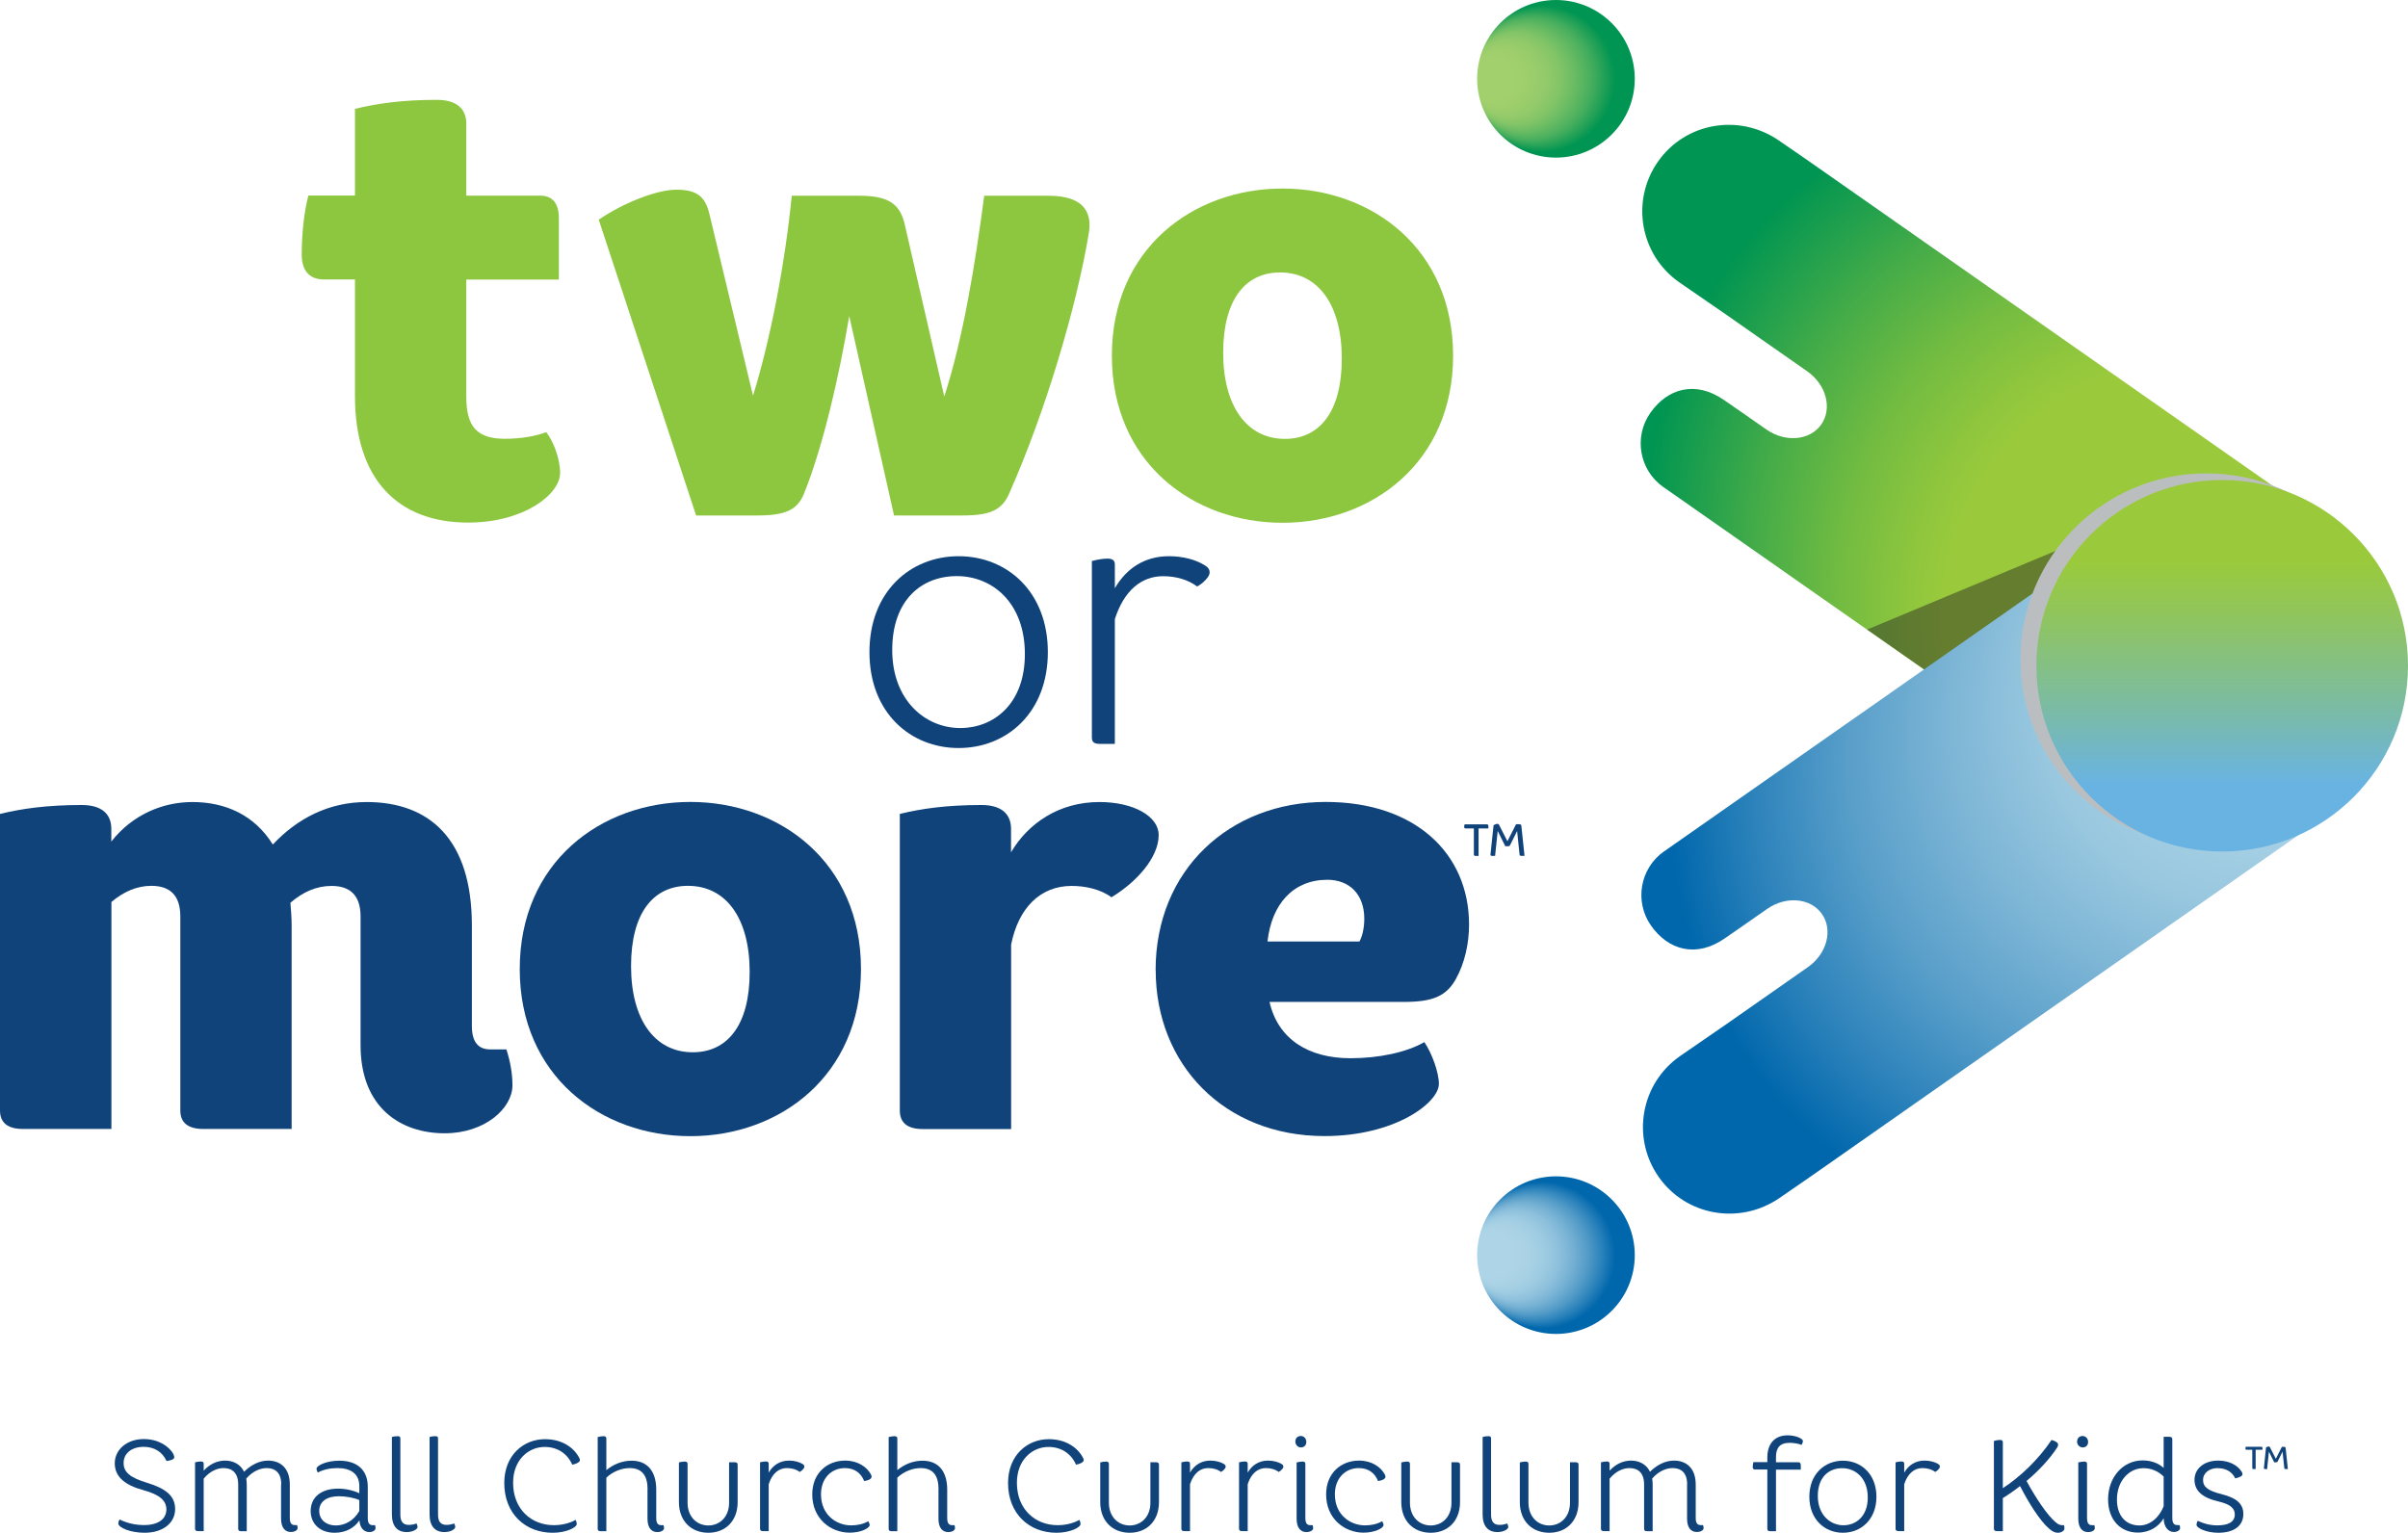 <?xml version="1.0" encoding="UTF-8"?>
<svg xmlns="http://www.w3.org/2000/svg" version="1.1" xmlns:xlink="http://www.w3.org/1999/xlink" viewBox="0 0 250.51 159.5">
  <!-- Generator: Adobe Illustrator 29.0.1, SVG Export Plug-In . SVG Version: 2.1.0 Build 192)  -->
  <defs>
    <style>
      .st0 {
        opacity: .45;
      }

      .st0, .st1 {
        mix-blend-mode: multiply;
      }

      .st2 {
        fill: #231f20;
      }

      .st3 {
        fill: none;
      }

      .st4 {
        fill: url(#radial-gradient);
      }

      .st5 {
        fill: url(#radial-gradient1);
      }

      .st6 {
        isolation: isolate;
      }

      .st7 {
        fill: #11437b;
      }

      .st1 {
        fill: #bcbec0;
        opacity: .99;
      }

      .st8 {
        fill: #8dc63f;
      }

      .st9 {
        fill: url(#radial-gradient2);
      }

      .st10 {
        fill: url(#radial-gradient3);
      }

      .st11 {
        fill: url(#linear-gradient);
      }

      .st12 {
        clip-path: url(#clippath);
      }
    </style>
    <radialGradient id="radial-gradient" cx="250.99" cy="349.23" fx="287.26" fy="319.47" r="49.91" gradientTransform="translate(-11.09 436.96) rotate(-4.47) scale(1 -1.05)" gradientUnits="userSpaceOnUse">
      <stop offset=".53" stop-color="#9aca3c"/>
      <stop offset=".57" stop-color="#8fc63d"/>
      <stop offset=".65" stop-color="#73bc41"/>
      <stop offset=".75" stop-color="#45ac48"/>
      <stop offset=".87" stop-color="#069751"/>
      <stop offset=".88" stop-color="#009552"/>
    </radialGradient>
    <radialGradient id="radial-gradient1" cx="161.87" cy="130.61" fx="152.79" fy="130.61" r="9.08" gradientUnits="userSpaceOnUse">
      <stop offset=".24" stop-color="#aed5e7"/>
      <stop offset=".34" stop-color="#aad2e5"/>
      <stop offset=".43" stop-color="#9fcce2"/>
      <stop offset=".52" stop-color="#8dc0dc"/>
      <stop offset=".6" stop-color="#74b0d3"/>
      <stop offset=".68" stop-color="#549cc8"/>
      <stop offset=".76" stop-color="#2c83bb"/>
      <stop offset=".84" stop-color="#0067ac"/>
    </radialGradient>
    <radialGradient id="radial-gradient2" cx="161.87" cy="378.1" fx="152.79" fy="378.1" r="9.08" gradientTransform="translate(0 386.29) scale(1 -1)" gradientUnits="userSpaceOnUse">
      <stop offset=".24" stop-color="#a2d06d"/>
      <stop offset=".34" stop-color="#9ece6c"/>
      <stop offset=".44" stop-color="#93ca6a"/>
      <stop offset=".53" stop-color="#81c467"/>
      <stop offset=".61" stop-color="#68bb63"/>
      <stop offset=".7" stop-color="#48af5e"/>
      <stop offset=".78" stop-color="#20a057"/>
      <stop offset=".84" stop-color="#009552"/>
    </radialGradient>
    <clipPath id="clippath">
      <path class="st3" d="M173.3,50.85c44.86,31.41,43.79,30.66,48.36,33.86,8.25,5.78,19.62,3.77,25.39-4.48,5.77-8.25,3.77-19.61-4.48-25.39-2.66-1.86-1.26-.89-52.43-36.71-1.39-.97-3.07-2.15-4.88-3.38-4.11-2.81-9.7-1.86-12.55,2.22-2.85,4.08-1.87,9.69,2.21,12.55.68.48,4.29,2.96,4.89,3.37l13.69,9.59c1.98,1.38,2.63,3.86,1.46,5.53-1.17,1.67-3.73,1.91-5.71.52l-7.58-5.31c-.21-.14-1.78-1.23-2.05-1.42-3.03-2.12-5.94-1.2-7.7,1.31s-1.15,5.97,1.36,7.73Z"/>
    </clipPath>
    <radialGradient id="radial-gradient3" cx="210.49" cy="85" fx="246.76" fy="55.23" r="49.91" gradientTransform="translate(7.62 -16.88) rotate(4.47) scale(1 1.05)" gradientUnits="userSpaceOnUse">
      <stop offset=".25" stop-color="#aed5e7"/>
      <stop offset=".32" stop-color="#a8d1e5"/>
      <stop offset=".42" stop-color="#98c7df"/>
      <stop offset=".52" stop-color="#7eb6d6"/>
      <stop offset=".64" stop-color="#599fca"/>
      <stop offset=".76" stop-color="#2a81ba"/>
      <stop offset=".85" stop-color="#0067ac"/>
    </radialGradient>
    <linearGradient id="linear-gradient" x1="1187.14" y1="1660.88" x2="1187.14" y2="1622.23" gradientTransform="translate(1418.32 1710.83) rotate(-180)" gradientUnits="userSpaceOnUse">
      <stop offset=".22" stop-color="#9aca3c"/>
      <stop offset=".36" stop-color="#90c55c"/>
      <stop offset=".65" stop-color="#78baaf"/>
      <stop offset=".82" stop-color="#69b3e3"/>
    </linearGradient>
  </defs>
  <g class="st6">
    <g id="Layer_1">
      <g>
        <path class="st7" d="M18.03,151.33c.07.12.1.21.1.3,0,.09-.05.18-.18.24-.18.09-.44.15-.63.16-.42-.94-1.26-1.47-2.38-1.47-1.22,0-2.08.66-2.08,1.67,0,.96.65,1.52,2.38,2.05,1.97.6,2.98,1.35,2.98,2.76s-1.22,2.46-3.18,2.46c-1.52,0-2.73-.55-2.73-.96,0-.13.05-.31.14-.42.72.36,1.6.58,2.52.58,1.59,0,2.34-.7,2.34-1.63s-.73-1.55-2.38-2c-1.93-.52-2.99-1.39-2.99-2.8s1.25-2.52,3.02-2.52c1.5,0,2.61.73,3.09,1.57Z"/>
        <path class="st7" d="M29.26,154.48c0-1.21-.61-1.71-1.52-1.71-.69,0-1.48.35-2.12,1.09.03.2.05.42.05.65v4.83h-.56c-.24,0-.33-.07-.33-.26v-4.59c0-1.21-.61-1.72-1.52-1.72-.69,0-1.44.34-2.07,1.1v5.46h-.57c-.24,0-.33-.07-.33-.26v-6.9c.2-.05.42-.09.61-.09.2,0,.29.08.29.23v.73c.63-.69,1.4-1.05,2.24-1.05s1.6.39,1.96,1.16c.71-.7,1.58-1.16,2.5-1.16,1.31,0,2.26.81,2.26,2.5v3.46c0,.57.19.75.52.75h.24c.03.09.05.2.05.32,0,.19-.26.4-.71.4-.58,0-1.01-.43-1.01-1.39v-3.57Z"/>
        <path class="st7" d="M39.02,158.71c.03.09.05.2.05.32,0,.19-.26.4-.65.4-.56,0-.98-.44-1.03-1.22-.52.78-1.41,1.29-2.58,1.29-1.51,0-2.49-.93-2.49-2.26,0-1.47,1.13-2.33,2.84-2.33.78,0,1.58.17,2.22.48v-.74c0-1.29-.9-1.88-2.27-1.88-.76,0-1.47.15-2.04.46-.08-.09-.14-.27-.14-.4,0-.32,1.02-.83,2.37-.83,1.79,0,2.96.91,2.96,2.72v3.24c0,.57.19.75.52.75h.24ZM37.38,157.24v-1.14c-.57-.26-1.44-.4-2.14-.4-1.28,0-2.03.59-2.03,1.52,0,.98.79,1.52,1.71,1.52s1.86-.46,2.45-1.49Z"/>
        <path class="st7" d="M42.32,159.43c-.98,0-1.55-.61-1.55-1.84v-8.05c.19-.07.41-.09.61-.09.19,0,.27.07.27.22v7.95c0,.75.31,1.06.88,1.06.26,0,.57-.05.79-.15.08.11.12.27.12.38,0,.2-.45.52-1.13.52Z"/>
        <path class="st7" d="M46.24,159.43c-.98,0-1.55-.61-1.55-1.84v-8.05c.19-.07.41-.09.61-.09.19,0,.27.07.27.22v7.95c0,.75.31,1.06.88,1.06.26,0,.57-.05.79-.15.08.11.12.27.12.38,0,.2-.45.52-1.13.52Z"/>
        <path class="st7" d="M60.33,151.94c0,.09-.05.16-.16.24-.16.11-.41.2-.64.23-.52-1.17-1.55-1.84-2.87-1.84-1.67,0-3.28,1.33-3.28,3.73,0,2.77,1.92,4.41,4.23,4.41.8,0,1.62-.18,2.27-.55.08.12.12.3.12.43,0,.36-1.1.91-2.5.91-2.86,0-5.04-2-5.04-5.17,0-2.93,2.03-4.57,4.24-4.57,1.73,0,2.99.83,3.58,1.98.04.08.05.15.05.2Z"/>
        <path class="st7" d="M67.37,154.99c0-1.45-.59-2.22-1.86-2.22-.82,0-1.74.34-2.43,1v5.57h-.57c-.24,0-.33-.07-.33-.26v-9.54c.2-.05.42-.09.61-.09.2,0,.29.08.29.23v3.3c.75-.61,1.65-.98,2.62-.98,1.7,0,2.57,1.16,2.57,3.01v2.95c0,.57.19.75.52.75h.24c.03.09.05.2.05.32,0,.19-.26.4-.71.4-.58,0-1.01-.43-1.01-1.39v-3.05Z"/>
        <path class="st7" d="M76.74,156.31c0,1.98-1.28,3.19-3.05,3.19s-3.06-1.21-3.06-3.19v-4.13c.19-.05.41-.09.61-.09.19,0,.29.08.29.23v4.05c0,1.47.97,2.37,2.16,2.37s2.16-.89,2.16-2.37v-4.21h.56c.24,0,.33.08.33.27v3.89Z"/>
        <path class="st7" d="M83.68,152.62c0,.07-.03.12-.07.19-.11.15-.26.28-.42.36-.35-.27-.83-.4-1.33-.4-.83,0-1.52.54-1.89,1.68v4.88h-.57c-.24,0-.33-.07-.33-.26v-6.9c.2-.05.42-.09.61-.09.2,0,.29.08.29.23v.93c.46-.79,1.18-1.25,2.12-1.25.57,0,1.05.15,1.35.32.18.09.24.19.24.31Z"/>
        <path class="st7" d="M90.67,153.66c0,.11-.05.19-.16.26-.16.11-.39.17-.61.2-.3-.78-.95-1.35-2-1.35-1.39,0-2.49,1.04-2.49,2.73,0,2.15,1.62,3.23,3.13,3.23.67,0,1.26-.13,1.79-.43.08.12.14.28.14.4,0,.32-.9.79-2.08.79-1.96,0-3.89-1.44-3.89-3.98,0-2.21,1.54-3.52,3.43-3.52,1.31,0,2.28.67,2.69,1.47.04.08.05.15.05.2Z"/>
        <path class="st7" d="M97.64,154.99c0-1.45-.58-2.22-1.86-2.22-.82,0-1.74.34-2.43,1v5.57h-.57c-.24,0-.33-.07-.33-.26v-9.54c.2-.05.42-.09.61-.09.2,0,.29.08.29.23v3.3c.75-.61,1.65-.98,2.62-.98,1.7,0,2.57,1.16,2.57,3.01v2.95c0,.57.19.75.52.75h.24c.03.09.05.2.05.32,0,.19-.26.4-.71.4-.58,0-1.01-.43-1.01-1.39v-3.05Z"/>
        <path class="st7" d="M112.74,151.94c0,.09-.05.16-.16.24-.16.11-.41.2-.64.23-.52-1.17-1.55-1.84-2.87-1.84-1.67,0-3.28,1.33-3.28,3.73,0,2.77,1.92,4.41,4.23,4.41.8,0,1.62-.18,2.27-.55.08.12.12.3.12.43,0,.36-1.1.91-2.5.91-2.86,0-5.04-2-5.04-5.17,0-2.93,2.03-4.57,4.24-4.57,1.73,0,2.99.83,3.58,1.98.04.08.05.15.05.2Z"/>
        <path class="st7" d="M120.57,156.31c0,1.98-1.28,3.19-3.05,3.19s-3.06-1.21-3.06-3.19v-4.13c.19-.05.41-.09.61-.09.19,0,.29.08.29.23v4.05c0,1.47.97,2.37,2.16,2.37s2.16-.89,2.16-2.37v-4.21h.56c.24,0,.33.08.33.27v3.89Z"/>
        <path class="st7" d="M127.51,152.62c0,.07-.03.12-.07.19-.11.15-.26.28-.42.36-.35-.27-.83-.4-1.33-.4-.83,0-1.52.54-1.89,1.68v4.88h-.57c-.24,0-.33-.07-.33-.26v-6.9c.2-.05.42-.09.61-.09.2,0,.29.08.29.23v.93c.46-.79,1.18-1.25,2.12-1.25.57,0,1.05.15,1.35.32.18.09.24.19.24.31Z"/>
        <path class="st7" d="M133.51,152.62c0,.07-.03.12-.07.19-.11.15-.26.28-.42.36-.35-.27-.83-.4-1.33-.4-.83,0-1.52.54-1.89,1.68v4.88h-.57c-.24,0-.33-.07-.33-.26v-6.9c.2-.05.42-.09.61-.09.2,0,.29.08.29.23v.93c.46-.79,1.18-1.25,2.12-1.25.57,0,1.05.15,1.35.32.18.09.24.19.24.31Z"/>
        <path class="st7" d="M134.76,149.99c0-.34.24-.56.56-.56s.58.24.58.62c0,.35-.23.57-.56.57-.3,0-.58-.24-.58-.62ZM134.9,152.18c.2-.05.42-.09.61-.09.2,0,.29.08.29.23v5.64c0,.57.19.75.52.75h.24c.03.09.05.2.05.32,0,.19-.26.4-.71.4-.58,0-1.01-.43-1.01-1.39v-5.87Z"/>
        <path class="st7" d="M144.13,153.66c0,.11-.05.19-.16.26-.16.11-.39.17-.61.2-.3-.78-.95-1.35-2-1.35-1.39,0-2.49,1.04-2.49,2.73,0,2.15,1.62,3.23,3.13,3.23.67,0,1.26-.13,1.79-.43.08.12.14.28.14.4,0,.32-.9.79-2.08.79-1.96,0-3.89-1.44-3.89-3.98,0-2.21,1.54-3.52,3.43-3.52,1.31,0,2.28.67,2.69,1.47.04.08.05.15.05.2Z"/>
        <path class="st7" d="M151.89,156.31c0,1.98-1.28,3.19-3.05,3.19s-3.06-1.21-3.06-3.19v-4.13c.19-.05.41-.09.61-.09.19,0,.29.08.29.23v4.05c0,1.47.97,2.37,2.16,2.37s2.16-.89,2.16-2.37v-4.21h.56c.24,0,.33.08.33.27v3.89Z"/>
        <path class="st7" d="M155.79,159.43c-.98,0-1.55-.61-1.55-1.84v-8.05c.19-.07.41-.09.61-.09.19,0,.27.07.27.22v7.95c0,.75.31,1.06.88,1.06.26,0,.57-.05.79-.15.08.11.12.27.12.38,0,.2-.45.52-1.13.52Z"/>
        <path class="st7" d="M164.22,156.31c0,1.98-1.28,3.19-3.05,3.19s-3.06-1.21-3.06-3.19v-4.13c.19-.05.41-.09.61-.09.19,0,.29.08.29.23v4.05c0,1.47.97,2.37,2.16,2.37s2.16-.89,2.16-2.37v-4.21h.56c.24,0,.33.08.33.27v3.89Z"/>
        <path class="st7" d="M175.52,154.48c0-1.21-.61-1.71-1.52-1.71-.69,0-1.48.35-2.12,1.09.03.2.05.42.05.65v4.83h-.56c-.24,0-.33-.07-.33-.26v-4.59c0-1.21-.61-1.72-1.52-1.72-.69,0-1.44.34-2.07,1.1v5.46h-.57c-.24,0-.33-.07-.33-.26v-6.9c.2-.05.42-.09.61-.09.2,0,.29.08.29.23v.73c.63-.69,1.4-1.05,2.24-1.05s1.6.39,1.96,1.16c.71-.7,1.58-1.16,2.5-1.16,1.31,0,2.26.81,2.26,2.5v3.46c0,.57.19.75.52.75h.24c.03.09.06.2.06.32,0,.19-.26.4-.71.4-.59,0-1.01-.43-1.01-1.39v-3.57Z"/>
        <path class="st7" d="M184.76,159.34h-.57c-.24,0-.33-.07-.33-.26v-6.16h-1.29c-.15,0-.23-.08-.23-.26s.03-.36.07-.51h1.45v-.48c0-1.49.82-2.31,2.12-2.31.87,0,1.58.36,1.58.58,0,.15-.07.31-.14.42-.3-.13-.79-.22-1.26-.22-.97,0-1.4.51-1.4,1.47v.55h2.31c.19,0,.27.09.27.34v.43h-2.58v6.42Z"/>
        <path class="st7" d="M195.21,155.75c0,2.37-1.6,3.75-3.49,3.75s-3.49-1.39-3.49-3.75,1.6-3.75,3.49-3.75,3.49,1.39,3.49,3.75ZM194.31,155.83c0-2.02-1.28-3.05-2.67-3.05s-2.53.94-2.53,2.89,1.28,3.05,2.67,3.05c1.31,0,2.53-.94,2.53-2.89Z"/>
        <path class="st7" d="M201.81,152.62c0,.07-.03.12-.07.19-.11.15-.26.28-.42.36-.35-.27-.83-.4-1.33-.4-.83,0-1.52.54-1.89,1.68v4.88h-.57c-.24,0-.33-.07-.33-.26v-6.9c.2-.05.42-.09.61-.09.2,0,.29.08.29.23v.93c.46-.79,1.18-1.25,2.12-1.25.57,0,1.05.15,1.35.32.18.09.24.19.24.31Z"/>
        <path class="st7" d="M210.83,154.12c1.02,1.87,2.19,3.59,3.03,4.29.24.2.44.3.64.3h.22c.03.09.05.24.05.35,0,.21-.29.44-.69.44-.3,0-.57-.13-.9-.42-.97-.83-2.11-2.66-3.03-4.44-.58.46-1.2.89-1.79,1.25v3.44h-.6c-.23,0-.33-.07-.33-.26v-9.12c.19-.07.42-.11.64-.11.2,0,.29.08.29.23v4.79c1.75-1.14,3.66-2.92,5.07-5.02.49.15.68.3.68.5,0,.08-.03.19-.09.28-.79,1.21-1.93,2.43-3.18,3.48Z"/>
        <path class="st7" d="M216.09,149.99c0-.34.25-.56.56-.56s.58.24.58.62c0,.35-.23.57-.56.57-.3,0-.59-.24-.59-.62ZM216.22,152.18c.2-.05.42-.09.61-.09.2,0,.29.08.29.23v5.64c0,.57.19.75.52.75h.24c.03.09.05.2.05.32,0,.19-.26.4-.71.4-.58,0-1.01-.43-1.01-1.39v-5.87Z"/>
        <path class="st7" d="M225.09,152.77v-3.26h.57c.23,0,.33.08.33.27v8.17c0,.57.19.75.52.75h.24c.03.09.05.2.05.32,0,.19-.26.4-.65.4-.56,0-1.05-.5-1.06-1.43-.49.86-1.46,1.49-2.69,1.49-1.77,0-3.09-1.29-3.09-3.46,0-2.29,1.54-4.05,3.59-4.05.84,0,1.62.26,2.19.78ZM225.09,156.7v-3.05c-.6-.59-1.33-.87-2.09-.87-1.59,0-2.77,1.41-2.77,3.26,0,1.72.95,2.7,2.34,2.7.99,0,1.99-.67,2.53-2.03Z"/>
        <path class="st7" d="M230.73,152.77c-.88,0-1.54.5-1.54,1.24s.54,1.12,1.92,1.47c1.59.4,2.27,1.02,2.27,2.07,0,1.2-.93,1.95-2.61,1.95-1.25,0-2.26-.5-2.26-.82,0-.15.05-.32.14-.42.57.28,1.26.47,2.03.47,1.18,0,1.81-.38,1.81-1.13,0-.63-.42-1.05-1.67-1.35-1.74-.4-2.52-1.13-2.52-2.27s.99-1.99,2.46-1.99c1.13,0,2.03.47,2.46,1.18.04.07.07.15.07.22,0,.11-.05.17-.19.26-.18.09-.39.16-.57.19-.3-.69-.99-1.06-1.79-1.06Z"/>
        <path class="st7" d="M234.46,152.87c-.12,0-.15-.03-.15-.11v-1.9h-.6c-.07,0-.11-.03-.11-.11,0-.06.01-.14.03-.2h1.61c.1,0,.13.04.13.15v.16h-.71v2.01h-.2ZM235.67,152.87c-.12,0-.16-.03-.15-.12l.22-2.13c.1-.06.2-.1.27-.1.07,0,.11.02.14.09l.61,1.19.63-1.24h.23c.11,0,.15.04.16.12l.23,2.19h-.22c-.11,0-.14-.02-.15-.11l-.18-1.7-.52,1.04c-.03.05-.06.07-.15.07h-.2l-.55-1.11-.19,1.82h-.19Z"/>
        <path class="st7" d="M153.54,89.07c-.16,0-.21-.05-.21-.16v-2.7h-.85c-.1,0-.16-.05-.16-.15,0-.09.02-.2.05-.28h2.29c.14,0,.18.06.18.21v.22h-1.02v2.86h-.28ZM155.27,89.07c-.16,0-.23-.04-.21-.17l.32-3.03c.15-.09.29-.14.38-.14.11,0,.16.03.2.12l.86,1.69.9-1.77h.33c.16,0,.21.06.22.17l.33,3.12h-.31c-.16,0-.2-.03-.21-.16l-.25-2.42-.74,1.48c-.04.08-.09.1-.21.1h-.28l-.79-1.59-.27,2.59h-.27Z"/>
        <g>
          <path class="st8" d="M36.93,20.37v-9.04c2.27-.56,4.91-.94,8.5-.94,2.01,0,3.08.87,3.08,2.49v7.48h7.68c1.26,0,1.95.75,1.95,2.37v6.36h-9.63v12.21c0,3.12,1.13,4.36,4.03,4.36,1.57,0,3.15-.25,4.28-.69.76.93,1.45,2.8,1.45,4.24,0,2.24-3.78,5.17-9.57,5.17-7.3,0-11.77-4.49-11.77-13.15v-12.15h-3.21c-1.51,0-2.33-.87-2.33-2.62,0-2.18.25-4.42.69-6.11h4.85Z"/>
          <path class="st8" d="M98.24,41.25c1.95-6.04,3.21-13.71,4.15-20.88h6.67c3.46,0,4.59,1.5,4.22,3.86-1.26,7.6-4.47,18.51-8.31,27.17-.76,1.68-1.95,2.24-4.85,2.24h-7.11l-4.66-20.75c-1.01,5.98-2.64,13.34-4.72,18.51-.69,1.68-1.95,2.24-4.85,2.24h-6.36l-10.13-30.78c2.64-1.81,6.11-3.12,8.06-3.12,2.14,0,3.02.69,3.46,2.56l4.53,18.88c1.83-5.92,3.34-13.83,4.03-20.81h7.05c3.02,0,4.15.87,4.66,2.8l4.15,18.07Z"/>
          <path class="st8" d="M151.17,37.01c0,11.09-8.43,17.39-17.75,17.39s-17.75-6.29-17.75-17.39,8.43-17.39,17.75-17.39,17.75,6.29,17.75,17.39ZM139.59,37.32c0-5.61-2.46-8.97-6.42-8.97-3.59,0-5.92,2.8-5.92,8.35s2.45,8.97,6.42,8.97c3.59,0,5.92-2.8,5.92-8.35Z"/>
        </g>
        <g>
          <path class="st7" d="M109.01,67.86c0,6.29-4.26,9.98-9.28,9.98s-9.28-3.68-9.28-9.98,4.26-9.98,9.28-9.98,9.28,3.68,9.28,9.98ZM106.62,68.07c0-5.37-3.4-8.12-7.08-8.12s-6.72,2.5-6.72,7.69,3.4,8.12,7.08,8.12c3.47,0,6.72-2.5,6.72-7.69Z"/>
          <path class="st7" d="M125.84,59.56c0,.18-.07.32-.18.5-.29.39-.69.75-1.12.97-.94-.71-2.2-1.07-3.54-1.07-2.2,0-4.05,1.43-5.02,4.47v12.98h-1.52c-.65,0-.87-.18-.87-.68v-18.35c.54-.14,1.12-.25,1.63-.25.54,0,.76.21.76.61v2.47c1.23-2.11,3.14-3.33,5.63-3.33,1.52,0,2.78.39,3.58.86.47.25.65.5.65.82Z"/>
        </g>
        <g>
          <path class="st7" d="M30.21,93.92c.06.75.13,1.56.13,2.37v21.19h-9.19c-1.64,0-2.39-.69-2.39-1.93v-20.19c0-2.31-1.2-3.18-3.02-3.18-1.51,0-2.9.62-4.15,1.68v23.62H2.39c-1.64,0-2.39-.69-2.39-1.93v-30.85c2.27-.56,4.91-.93,8.5-.93,2.01,0,3.08.87,3.08,2.49v1.31c2.2-2.8,5.35-4.11,8.43-4.11,3.46,0,6.48,1.37,8.37,4.42,2.58-2.74,5.85-4.42,9.76-4.42,6.48,0,10.95,3.8,10.95,12.84v10.47c0,1.68.69,2.43,1.89,2.43h1.7c.38,1.18.63,2.43.63,3.74,0,2.37-2.83,4.99-7.05,4.99-4.53,0-8.75-2.62-8.75-9.16v-13.4c0-2.31-1.2-3.18-3.02-3.18-1.57,0-2.96.62-4.28,1.75Z"/>
          <path class="st7" d="M89.57,100.84c0,11.09-8.43,17.39-17.75,17.39s-17.75-6.29-17.75-17.39,8.43-17.39,17.75-17.39,17.75,6.29,17.75,17.39ZM77.99,101.15c0-5.61-2.46-8.97-6.42-8.97-3.59,0-5.92,2.8-5.92,8.35s2.45,8.97,6.42,8.97c3.59,0,5.92-2.8,5.92-8.35Z"/>
          <path class="st7" d="M93.6,84.7c2.27-.56,4.91-.93,8.5-.93,2.01,0,3.08.87,3.08,2.49v2.43c1.76-2.99,4.97-5.23,9.19-5.23,3.59,0,6.17,1.5,6.17,3.43,0,2.37-2.33,4.92-4.91,6.48-1.2-.87-2.77-1.18-4.15-1.18-3.27,0-5.54,2.31-6.29,6.11v19.19h-9.19c-1.64,0-2.39-.69-2.39-1.93v-30.85Z"/>
          <path class="st7" d="M120.22,100.96c0-10.47,7.74-17.51,17.69-17.51,9.32,0,14.92,5.36,14.92,12.77,0,1.93-.44,3.99-1.38,5.67-1.01,1.81-2.46,2.37-5.41,2.37h-13.97c.88,3.86,4.03,5.86,8.43,5.86,2.96,0,5.85-.62,7.68-1.68.76,1.12,1.51,3.12,1.51,4.36,0,1.93-4.53,5.42-11.9,5.42-10.45,0-17.56-7.48-17.56-17.26ZM131.86,97.97h9.57c.31-.56.5-1.43.5-2.37,0-2.56-1.57-4.05-3.84-4.05-3.53,0-5.79,2.49-6.23,6.42Z"/>
        </g>
        <g>
          <g>
            <path class="st4" d="M173.07,50.7s47.74,33.43,48.36,33.86c8.25,5.78,19.62,3.77,25.39-4.48,5.77-8.25,3.77-19.61-4.48-25.39-.73-.51-52.43-36.71-52.43-36.71-1.39-.97-3.07-2.15-4.88-3.38-4.11-2.81-9.7-1.86-12.55,2.22-2.85,4.08-1.87,9.69,2.21,12.55.68.48,4.29,2.96,4.89,3.37l8.43,5.9c1.98,1.38,2.63,3.86,1.46,5.53s-3.73,1.91-5.71.52l-2.32-1.62c-.21-.14-1.78-1.23-2.05-1.42-3.03-2.12-5.94-1.2-7.7,1.31-1.76,2.51-1.15,5.97,1.36,7.73Z"/>
            <circle class="st5" cx="161.87" cy="130.61" r="8.2"/>
            <circle class="st9" cx="161.87" cy="8.2" r="8.2"/>
            <g class="st0">
              <g class="st12">
                <path class="st2" d="M170.24,75.53s53.78-22.45,54.48-22.74c9.29-3.88,19.97.51,23.85,9.8,3.88,9.29-.51,19.97-9.8,23.85-.82.34-59.06,24.65-59.06,24.65-1.56.65-3.46,1.44-5.49,2.26-4.62,1.87-9.87-.25-11.79-4.85-1.92-4.59.25-9.87,4.84-11.79.77-.32,4.83-1.97,5.49-2.25l15.42-6.44c2.23-.93,3.4-3.21,2.61-5.09-.79-1.89-3.23-2.66-5.46-1.73l-8.54,3.56c-.23.09-2.01.82-2.3.95-3.41,1.42-6.06-.1-7.24-2.93-1.18-2.83.16-6.08,2.98-7.26Z"/>
              </g>
            </g>
            <path class="st10" d="M173.14,88.58s47.74-33.43,48.36-33.86c8.25-5.78,19.62-3.77,25.39,4.48,5.77,8.25,3.77,19.61-4.48,25.39-.73.51-52.43,36.71-52.43,36.71-1.39.97-3.07,2.15-4.88,3.38-4.11,2.81-9.7,1.86-12.55-2.22-2.85-4.08-1.87-9.69,2.21-12.55.68-.48,4.29-2.96,4.89-3.37l8.43-5.9c1.98-1.38,2.63-3.86,1.46-5.53s-3.73-1.91-5.71-.52l-2.32,1.62c-.21.14-1.78,1.23-2.05,1.42-3.03,2.12-5.94,1.2-7.7-1.31-1.76-2.51-1.15-5.97,1.36-7.73Z"/>
          </g>
          <circle class="st1" cx="229.53" cy="68.59" r="19.33"/>
          <path class="st11" d="M250.51,69.28c0,10.67-8.65,19.33-19.33,19.33-10.67,0-19.33-8.65-19.33-19.33,0-10.67,8.65-19.33,19.33-19.33,10.67,0,19.33,8.65,19.33,19.33Z"/>
        </g>
      </g>
    </g>
  </g>
</svg>